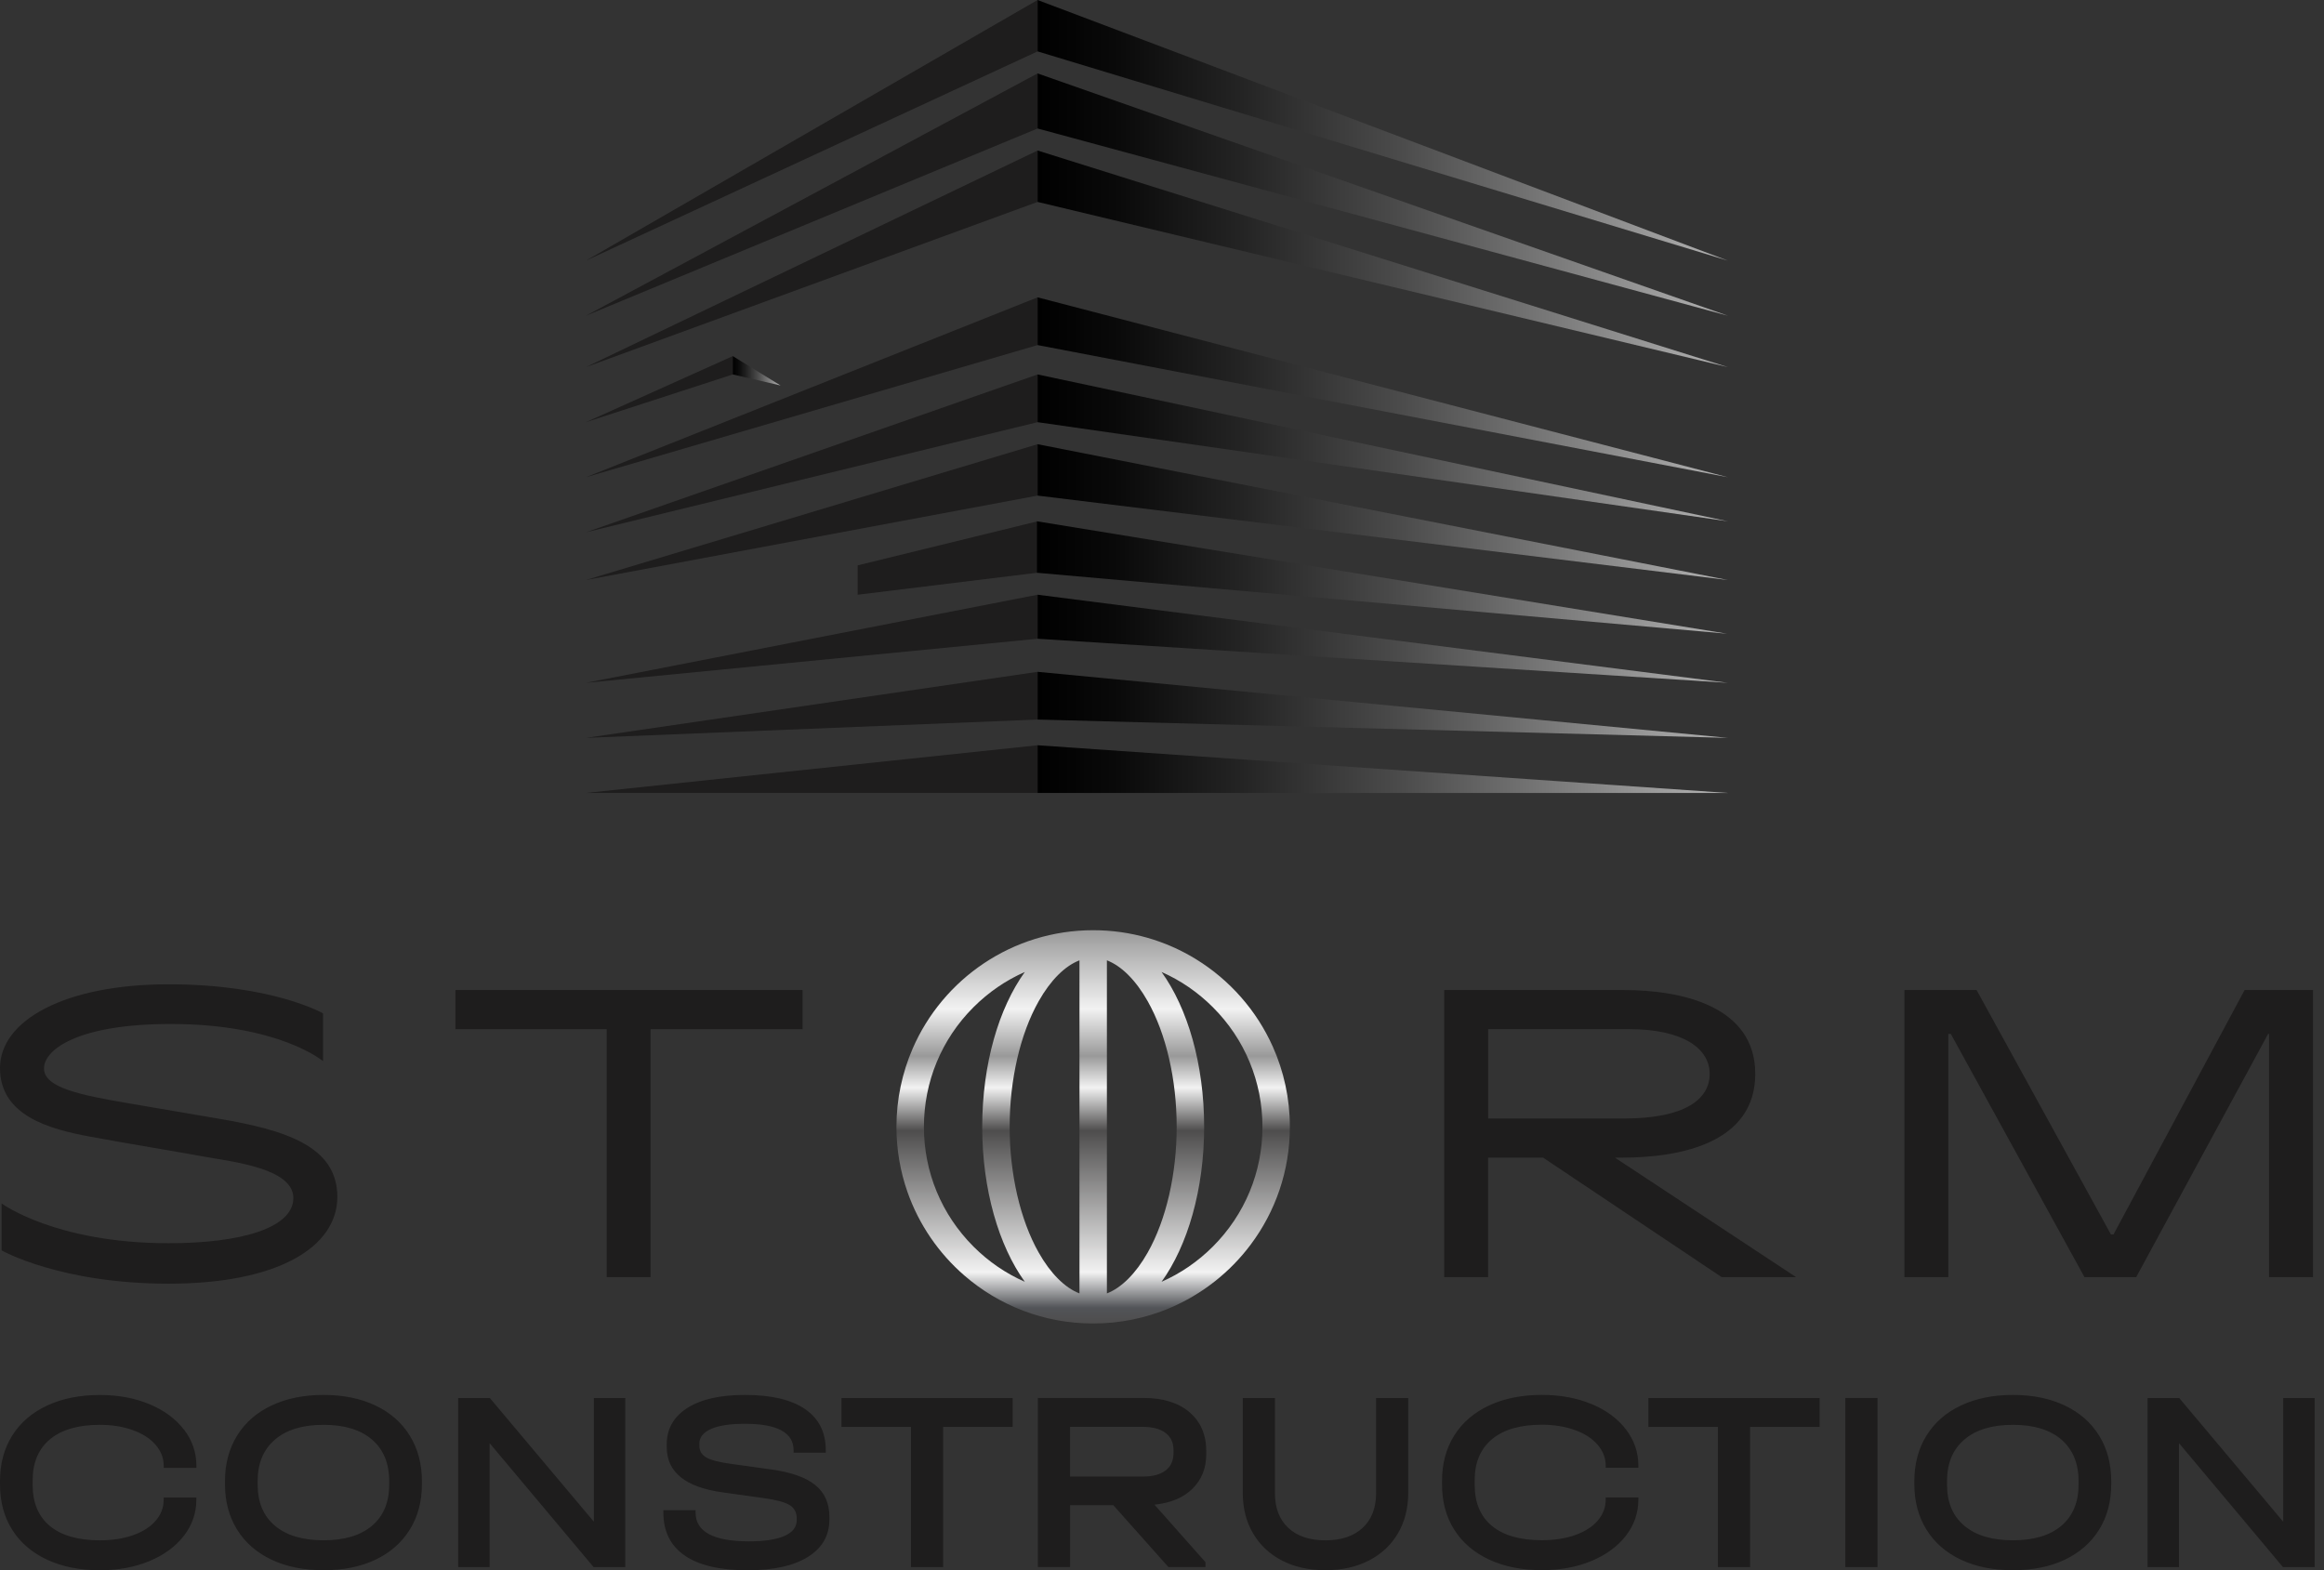 <svg width="148" height="100" viewBox="0 0 148 100" fill="none" xmlns="http://www.w3.org/2000/svg">
<rect x="0" y="0" width="148" height="100" fill="#333333" stroke="none"/>
<g clip-path="url(#clip0_5613_3648)">
<path d="M11.713 91.038C12.242 91.728 12.507 92.499 12.507 93.353V93.483H10.426V93.353C10.426 92.861 10.254 92.414 9.909 92.016C9.565 91.615 9.08 91.304 8.457 91.08C7.834 90.855 7.134 90.743 6.358 90.743C4.982 90.743 3.924 91.05 3.185 91.663C2.447 92.277 2.079 93.151 2.079 94.289V94.568C2.079 95.706 2.445 96.58 3.178 97.187C3.91 97.793 4.97 98.098 6.358 98.098C7.154 98.098 7.862 97.988 8.48 97.77C9.098 97.551 9.577 97.244 9.915 96.85C10.254 96.457 10.424 96.008 10.424 95.504V95.374H12.505V95.504C12.505 96.358 12.239 97.127 11.71 97.812C11.179 98.496 10.449 99.032 9.515 99.421C8.581 99.81 7.528 100.005 6.36 100.005C5.082 100.005 3.961 99.78 2.999 99.332C2.038 98.883 1.296 98.249 0.778 97.427C0.259 96.605 0 95.644 0 94.538V94.326C0 93.22 0.259 92.254 0.778 91.428C1.298 90.601 2.038 89.965 2.999 89.516C3.961 89.068 5.08 88.843 6.36 88.843C7.53 88.843 8.581 89.038 9.515 89.427C10.449 89.816 11.181 90.354 11.71 91.043L11.713 91.038ZM26.097 91.432C26.61 92.263 26.869 93.231 26.869 94.337V94.518C26.869 95.623 26.612 96.589 26.097 97.416C25.584 98.242 24.856 98.881 23.918 99.329C22.977 99.778 21.873 100.002 20.607 100.002C19.341 100.002 18.233 99.778 17.287 99.329C16.342 98.881 15.611 98.244 15.099 97.416C14.586 96.589 14.327 95.623 14.327 94.518V94.337C14.327 93.231 14.584 92.263 15.099 91.432C15.611 90.601 16.344 89.96 17.294 89.512C18.244 89.063 19.348 88.839 20.605 88.839C21.862 88.839 22.963 89.063 23.908 89.512C24.854 89.96 25.582 90.601 26.097 91.432ZM24.785 94.321C24.785 93.195 24.421 92.316 23.695 91.686C22.967 91.057 21.939 90.743 20.605 90.743C19.27 90.743 18.24 91.057 17.507 91.686C16.774 92.316 16.408 93.195 16.408 94.321V94.55C16.408 95.676 16.774 96.55 17.507 97.168C18.24 97.787 19.272 98.096 20.605 98.096C21.937 98.096 22.967 97.787 23.695 97.168C24.421 96.55 24.785 95.678 24.785 94.55V94.321ZM37.819 96.914L31.195 89.036H29.179V99.805H31.18V91.908L37.803 99.805H39.82V89.036H37.819V96.914ZM51.915 94.575C51.313 94.088 50.374 93.758 49.094 93.582L46.489 93.22C45.768 93.121 45.262 92.987 44.973 92.817C44.682 92.648 44.538 92.398 44.538 92.071V91.94C44.538 91.535 44.788 91.224 45.285 91.004C45.781 90.784 46.5 90.677 47.441 90.677C49.506 90.677 50.539 91.24 50.539 92.368V92.517H52.588V92.368C52.588 91.219 52.148 90.343 51.269 89.741C50.39 89.139 49.112 88.839 47.441 88.839C45.857 88.839 44.63 89.118 43.762 89.677C42.894 90.235 42.459 91.007 42.459 91.991V92.156C42.459 93.753 43.645 94.717 46.017 95.044L48.606 95.406C49.415 95.516 49.973 95.662 50.278 95.85C50.585 96.035 50.738 96.322 50.738 96.704V96.818C50.738 97.255 50.479 97.59 49.96 97.819C49.44 98.047 48.689 98.164 47.705 98.164C45.431 98.164 44.296 97.551 44.296 96.326V96.177H42.246V96.326C42.246 97.53 42.7 98.444 43.606 99.068C44.513 99.693 45.846 100.005 47.606 100.005C49.268 100.005 50.55 99.721 51.459 99.151C52.366 98.581 52.819 97.789 52.819 96.77V96.605C52.819 95.74 52.519 95.065 51.917 94.577L51.915 94.575ZM53.588 90.874H58.014V99.803H60.063V90.874H64.488V89.036H53.586V90.874H53.588ZM76.817 92.433V92.629C76.817 93.506 76.526 94.229 75.949 94.804C75.37 95.379 74.562 95.72 73.522 95.829L76.769 99.49V99.801H74.408L70.901 95.862H68.147V99.801H66.098V89.031H72.819C74.065 89.031 75.042 89.335 75.754 89.942C76.464 90.549 76.819 91.38 76.819 92.43L76.817 92.433ZM74.733 92.35C74.733 91.879 74.564 91.515 74.225 91.258C73.886 91.002 73.401 90.871 72.767 90.871H68.144V94.039H72.767C73.401 94.039 73.886 93.911 74.225 93.653C74.564 93.396 74.733 93.025 74.733 92.545V92.348V92.35ZM87.634 95.092C87.634 96.033 87.35 96.77 86.782 97.301C86.215 97.832 85.423 98.098 84.406 98.098C83.39 98.098 82.6 97.832 82.037 97.301C81.473 96.77 81.192 96.035 81.192 95.092V89.036H79.143V95.06C79.143 96.045 79.36 96.91 79.797 97.654C80.235 98.398 80.848 98.975 81.643 99.387C82.435 99.796 83.355 100.002 84.404 100.002C85.452 100.002 86.377 99.796 87.174 99.387C87.971 98.977 88.589 98.4 89.026 97.654C89.463 96.91 89.681 96.045 89.681 95.06V89.036H87.632V95.092H87.634ZM101.348 89.42C100.414 89.031 99.361 88.837 98.193 88.837C96.915 88.837 95.794 89.061 94.832 89.51C93.871 89.958 93.129 90.597 92.611 91.421C92.092 92.247 91.833 93.213 91.833 94.319V94.532C91.833 95.637 92.092 96.601 92.611 97.42C93.131 98.242 93.871 98.876 94.832 99.325C95.794 99.773 96.913 99.998 98.193 99.998C99.363 99.998 100.414 99.803 101.348 99.414C102.282 99.025 103.014 98.489 103.543 97.805C104.072 97.12 104.338 96.351 104.338 95.498V95.367H102.257V95.498C102.257 96.001 102.087 96.45 101.748 96.844C101.41 97.237 100.931 97.544 100.313 97.764C99.695 97.983 98.987 98.091 98.191 98.091C96.803 98.091 95.743 97.787 95.011 97.18C94.278 96.573 93.912 95.699 93.912 94.561V94.282C93.912 93.144 94.28 92.268 95.017 91.657C95.755 91.043 96.812 90.736 98.188 90.736C98.965 90.736 99.663 90.849 100.288 91.073C100.91 91.297 101.394 91.609 101.739 92.009C102.083 92.41 102.257 92.854 102.257 93.346V93.476H104.338V93.346C104.338 92.492 104.072 91.721 103.543 91.032C103.012 90.343 102.282 89.802 101.348 89.416V89.42ZM104.979 90.874H109.404V99.803H111.453V90.874H115.879V89.036H104.976V90.874H104.979ZM117.518 99.803H119.567V89.033H117.518V99.803ZM133.681 91.432C134.194 92.263 134.45 93.231 134.45 94.337V94.518C134.45 95.623 134.194 96.589 133.681 97.416C133.168 98.242 132.44 98.881 131.502 99.329C130.561 99.778 129.457 100.002 128.191 100.002C126.925 100.002 125.817 99.778 124.871 99.329C123.926 98.881 123.196 98.244 122.683 97.416C122.17 96.589 121.911 95.623 121.911 94.518V94.337C121.911 93.231 122.168 92.263 122.683 91.432C123.196 90.601 123.928 89.96 124.878 89.512C125.828 89.063 126.932 88.839 128.189 88.839C129.446 88.839 130.547 89.063 131.492 89.512C132.438 89.96 133.166 90.601 133.681 91.432ZM132.369 94.321C132.369 93.195 132.005 92.316 131.28 91.686C130.551 91.057 129.524 90.743 128.189 90.743C126.854 90.743 125.824 91.057 125.091 91.686C124.359 92.316 123.992 93.195 123.992 94.321V94.55C123.992 95.676 124.359 96.55 125.091 97.168C125.824 97.787 126.856 98.096 128.189 98.096C129.521 98.096 130.551 97.787 131.28 97.168C132.005 96.55 132.369 95.678 132.369 94.55V94.321ZM145.403 89.036V96.914L138.78 89.036H136.763V99.805H138.764V91.908L145.387 99.805H147.404V89.036H145.403ZM5.749 72.392C8.366 72.875 11.223 73.335 12.988 73.66C14.753 73.985 18.682 74.391 18.682 76.295C18.682 78.2 15.369 79.177 10.742 79.177C3.514 79.177 0.101 76.641 0.101 76.641V79.632C0.101 79.632 3.814 81.754 10.742 81.754C17.67 81.754 21.482 79.442 21.482 76.222C21.482 73.001 18.196 71.966 13.86 71.234C11.113 70.769 10.664 70.694 8.187 70.266C5.22 69.755 2.802 69.293 2.802 68.05C2.802 66.807 5.046 65.214 10.866 65.214C17.793 65.214 20.573 67.583 20.573 67.583V64.541C20.573 64.541 17.372 62.687 10.742 62.687C4.112 62.687 0 64.992 0 68.022C0 71.053 3.132 71.909 5.749 72.392ZM94.77 81.338H91.973V63.053H103.42C107.044 63.053 111.781 64.049 111.781 68.391C111.781 72.733 107.142 73.727 103.289 73.727H102.845L114.384 81.338H109.645L98.271 73.727H94.768V81.338H94.77ZM94.77 71.234H103.422C107.293 71.234 108.878 70.019 108.878 68.389C108.878 66.759 107.151 65.543 103.747 65.543H94.77V71.232V71.234ZM51.111 63.053H29.005V65.546H38.634V81.338H41.431V65.546H51.111V63.053ZM144.501 65.848V81.338H147.299V63.053H142.944L134.597 78.616H134.43L125.877 63.053H121.279V81.338H124.077V65.848H124.235L132.747 81.338H136.039L144.441 65.848H144.499H144.501Z" fill="#1E1D1D"/>
<path d="M69.617 59.242C67.043 59.242 64.653 60.018 62.664 61.346C60.674 62.675 59.087 64.559 58.124 66.775C57.46 68.304 57.089 69.991 57.089 71.765C57.089 73.216 57.336 74.61 57.789 75.908C58.52 77.993 59.786 79.825 61.423 81.242C63.618 83.141 66.482 84.29 69.614 84.29C71.343 84.29 72.991 83.94 74.491 83.306C76.549 82.436 78.328 81.031 79.649 79.264C81.215 77.174 82.142 74.578 82.142 71.765C82.142 69.948 81.755 68.219 81.057 66.661C80.024 64.351 78.314 62.412 76.178 61.096C74.269 59.919 72.023 59.242 69.614 59.242M68.744 61.16V82.375C67.817 82.017 66.901 81.109 66.144 79.765C64.971 77.689 64.298 74.773 64.298 71.767C64.298 68.762 64.971 65.848 66.144 63.77C66.901 62.426 67.817 61.517 68.744 61.16ZM70.491 82.375V61.16C71.418 61.517 72.334 62.424 73.092 63.77C74.264 65.848 74.935 68.762 74.935 71.767C74.935 74.773 74.264 77.689 73.092 79.765C72.334 81.109 71.418 82.017 70.491 82.375ZM58.838 71.767C58.838 68.89 59.96 66.182 61.995 64.147C62.954 63.188 64.06 62.433 65.264 61.902C63.611 64.195 62.551 67.762 62.551 71.767C62.551 75.773 63.611 79.342 65.264 81.635C64.06 81.104 62.952 80.349 61.995 79.39C59.96 77.353 58.838 74.647 58.838 71.767ZM77.24 79.39C76.281 80.349 75.175 81.104 73.971 81.635C75.622 79.342 76.684 75.775 76.684 71.767C76.684 67.759 75.622 64.193 73.971 61.902C75.175 62.433 76.281 63.188 77.24 64.147C79.276 66.182 80.397 68.89 80.397 71.767C80.397 74.645 79.276 77.353 77.24 79.39Z" fill="url(#paint0_linear_5613_3648)"/>
<path d="M37.313 16.6L66.077 0V3.273L37.313 16.6Z" fill="#1E1D1D"/>
<path d="M37.313 20.107L66.077 4.676V8.183L37.313 20.107Z" fill="#1E1D1D"/>
<path d="M37.313 23.38L66.077 9.586V12.86L37.313 23.38Z" fill="#1E1D1D"/>
<path d="M37.313 26.887L46.667 22.68V23.847L37.313 26.887Z" fill="#1E1D1D"/>
<path d="M37.313 30.393L66.077 18.937V21.977L37.313 30.393Z" fill="#1E1D1D"/>
<path d="M37.313 33.9L66.077 23.847V26.887L37.313 33.9Z" fill="#1E1D1D"/>
<path d="M37.313 36.94L66.077 28.29V31.563L37.313 36.94Z" fill="#1E1D1D"/>
<path d="M54.619 36.006L66.077 33.2V36.473L54.619 37.876V36.006Z" fill="#1E1D1D"/>
<path d="M37.313 43.487L66.077 37.876V40.68L37.313 43.487Z" fill="#1E1D1D"/>
<path d="M37.313 46.993L66.077 42.786V45.826L37.313 46.993Z" fill="#1E1D1D"/>
<path d="M37.313 50.5L66.077 47.463V50.5H37.313Z" fill="#1E1D1D"/>
<path d="M110.038 16.6L66.077 0V3.273L110.038 16.6Z" fill="url(#paint1_linear_5613_3648)"/>
<path d="M66.077 4.676L110.038 20.107L66.077 8.183V4.676Z" fill="url(#paint2_linear_5613_3648)"/>
<path d="M66.077 9.586L110.038 23.38L66.077 12.86V9.586Z" fill="url(#paint3_linear_5613_3648)"/>
<path d="M66.077 18.937L110.038 30.393L66.077 21.977V18.937Z" fill="url(#paint4_linear_5613_3648)"/>
<path d="M66.077 23.847L110.038 33.2L66.077 26.887V23.847Z" fill="url(#paint5_linear_5613_3648)"/>
<path d="M66.077 28.29L110.038 36.94L66.077 31.563V28.29Z" fill="url(#paint6_linear_5613_3648)"/>
<path d="M66.077 37.876L110.038 43.487L66.077 40.68V37.876Z" fill="url(#paint7_linear_5613_3648)"/>
<path d="M66.077 42.786L110.038 46.993L66.077 45.826V42.786Z" fill="url(#paint8_linear_5613_3648)"/>
<path d="M66.077 47.463L110.038 50.5H66.077V47.463Z" fill="url(#paint9_linear_5613_3648)"/>
<path d="M46.667 22.68L49.708 24.55L46.667 23.847V22.68Z" fill="url(#paint10_linear_5613_3648)"/>
<path d="M109.981 40.358L66.038 33.2V36.478L109.981 40.358Z" fill="url(#paint11_linear_5613_3648)"/>
</g>
<defs>
<linearGradient id="paint0_linear_5613_3648" x1="69.617" y1="84.293" x2="69.617" y2="59.242" gradientUnits="userSpaceOnUse">
<stop stop-color="#4E4D4D"/>
<stop offset="0.04" stop-color="#525458"/>
<stop offset="0.13" stop-color="#F2F2F2"/>
<stop offset="0.49" stop-color="#4E4D4D"/>
<stop offset="0.6" stop-color="#F2F2F2"/>
<stop offset="0.68" stop-color="#999999"/>
<stop offset="0.8" stop-color="#F2F2F2"/>
<stop offset="1" stop-color="#999999"/>
</linearGradient>
<linearGradient id="paint1_linear_5613_3648" x1="66.077" y1="8.297" x2="110.038" y2="8.297" gradientUnits="userSpaceOnUse">
<stop/>
<stop offset="0.11" stop-color="#090909"/>
<stop offset="0.29" stop-color="#232323"/>
<stop offset="0.53" stop-color="#4C4C4C"/>
<stop offset="0.8" stop-color="#858585"/>
<stop offset="1" stop-color="#B3B3B3"/>
</linearGradient>
<linearGradient id="paint2_linear_5613_3648" x1="66.077" y1="12.389" x2="110.038" y2="12.389" gradientUnits="userSpaceOnUse">
<stop/>
<stop offset="0.11" stop-color="#090909"/>
<stop offset="0.29" stop-color="#232323"/>
<stop offset="0.53" stop-color="#4C4C4C"/>
<stop offset="0.8" stop-color="#858585"/>
<stop offset="1" stop-color="#B3B3B3"/>
</linearGradient>
<linearGradient id="paint3_linear_5613_3648" x1="66.077" y1="16.481" x2="110.038" y2="16.481" gradientUnits="userSpaceOnUse">
<stop/>
<stop offset="0.11" stop-color="#090909"/>
<stop offset="0.29" stop-color="#232323"/>
<stop offset="0.53" stop-color="#4C4C4C"/>
<stop offset="0.8" stop-color="#858585"/>
<stop offset="1" stop-color="#B3B3B3"/>
</linearGradient>
<linearGradient id="paint4_linear_5613_3648" x1="66.077" y1="24.663" x2="110.038" y2="24.663" gradientUnits="userSpaceOnUse">
<stop/>
<stop offset="0.11" stop-color="#090909"/>
<stop offset="0.29" stop-color="#232323"/>
<stop offset="0.53" stop-color="#4C4C4C"/>
<stop offset="0.8" stop-color="#858585"/>
<stop offset="1" stop-color="#B3B3B3"/>
</linearGradient>
<linearGradient id="paint5_linear_5613_3648" x1="66.077" y1="28.522" x2="110.038" y2="28.522" gradientUnits="userSpaceOnUse">
<stop/>
<stop offset="0.11" stop-color="#090909"/>
<stop offset="0.29" stop-color="#232323"/>
<stop offset="0.53" stop-color="#4C4C4C"/>
<stop offset="0.8" stop-color="#858585"/>
<stop offset="1" stop-color="#B3B3B3"/>
</linearGradient>
<linearGradient id="paint6_linear_5613_3648" x1="66.077" y1="32.614" x2="110.038" y2="32.614" gradientUnits="userSpaceOnUse">
<stop/>
<stop offset="0.11" stop-color="#090909"/>
<stop offset="0.29" stop-color="#232323"/>
<stop offset="0.53" stop-color="#4C4C4C"/>
<stop offset="0.8" stop-color="#858585"/>
<stop offset="1" stop-color="#B3B3B3"/>
</linearGradient>
<linearGradient id="paint7_linear_5613_3648" x1="66.077" y1="40.681" x2="110.038" y2="40.681" gradientUnits="userSpaceOnUse">
<stop/>
<stop offset="0.11" stop-color="#090909"/>
<stop offset="0.29" stop-color="#232323"/>
<stop offset="0.53" stop-color="#4C4C4C"/>
<stop offset="0.8" stop-color="#858585"/>
<stop offset="1" stop-color="#B3B3B3"/>
</linearGradient>
<linearGradient id="paint8_linear_5613_3648" x1="66.077" y1="44.889" x2="110.038" y2="44.889" gradientUnits="userSpaceOnUse">
<stop/>
<stop offset="0.11" stop-color="#090909"/>
<stop offset="0.29" stop-color="#232323"/>
<stop offset="0.53" stop-color="#4C4C4C"/>
<stop offset="0.8" stop-color="#858585"/>
<stop offset="1" stop-color="#B3B3B3"/>
</linearGradient>
<linearGradient id="paint9_linear_5613_3648" x1="66.077" y1="48.981" x2="110.038" y2="48.981" gradientUnits="userSpaceOnUse">
<stop/>
<stop offset="0.11" stop-color="#090909"/>
<stop offset="0.29" stop-color="#232323"/>
<stop offset="0.53" stop-color="#4C4C4C"/>
<stop offset="0.8" stop-color="#858585"/>
<stop offset="1" stop-color="#B3B3B3"/>
</linearGradient>
<linearGradient id="paint10_linear_5613_3648" x1="46.667" y1="23.614" x2="49.708" y2="23.614" gradientUnits="userSpaceOnUse">
<stop/>
<stop offset="0.11" stop-color="#090909"/>
<stop offset="0.29" stop-color="#232323"/>
<stop offset="0.53" stop-color="#4C4C4C"/>
<stop offset="0.8" stop-color="#858585"/>
<stop offset="1" stop-color="#B3B3B3"/>
</linearGradient>
<linearGradient id="paint11_linear_5613_3648" x1="66.038" y1="36.778" x2="109.981" y2="36.778" gradientUnits="userSpaceOnUse">
<stop/>
<stop offset="0.11" stop-color="#090909"/>
<stop offset="0.29" stop-color="#232323"/>
<stop offset="0.53" stop-color="#4C4C4C"/>
<stop offset="0.8" stop-color="#858585"/>
<stop offset="1" stop-color="#B3B3B3"/>
</linearGradient>
<clipPath id="clip0_5613_3648">
<rect width="148" height="100" fill="white"/>
</clipPath>
</defs>
</svg>
